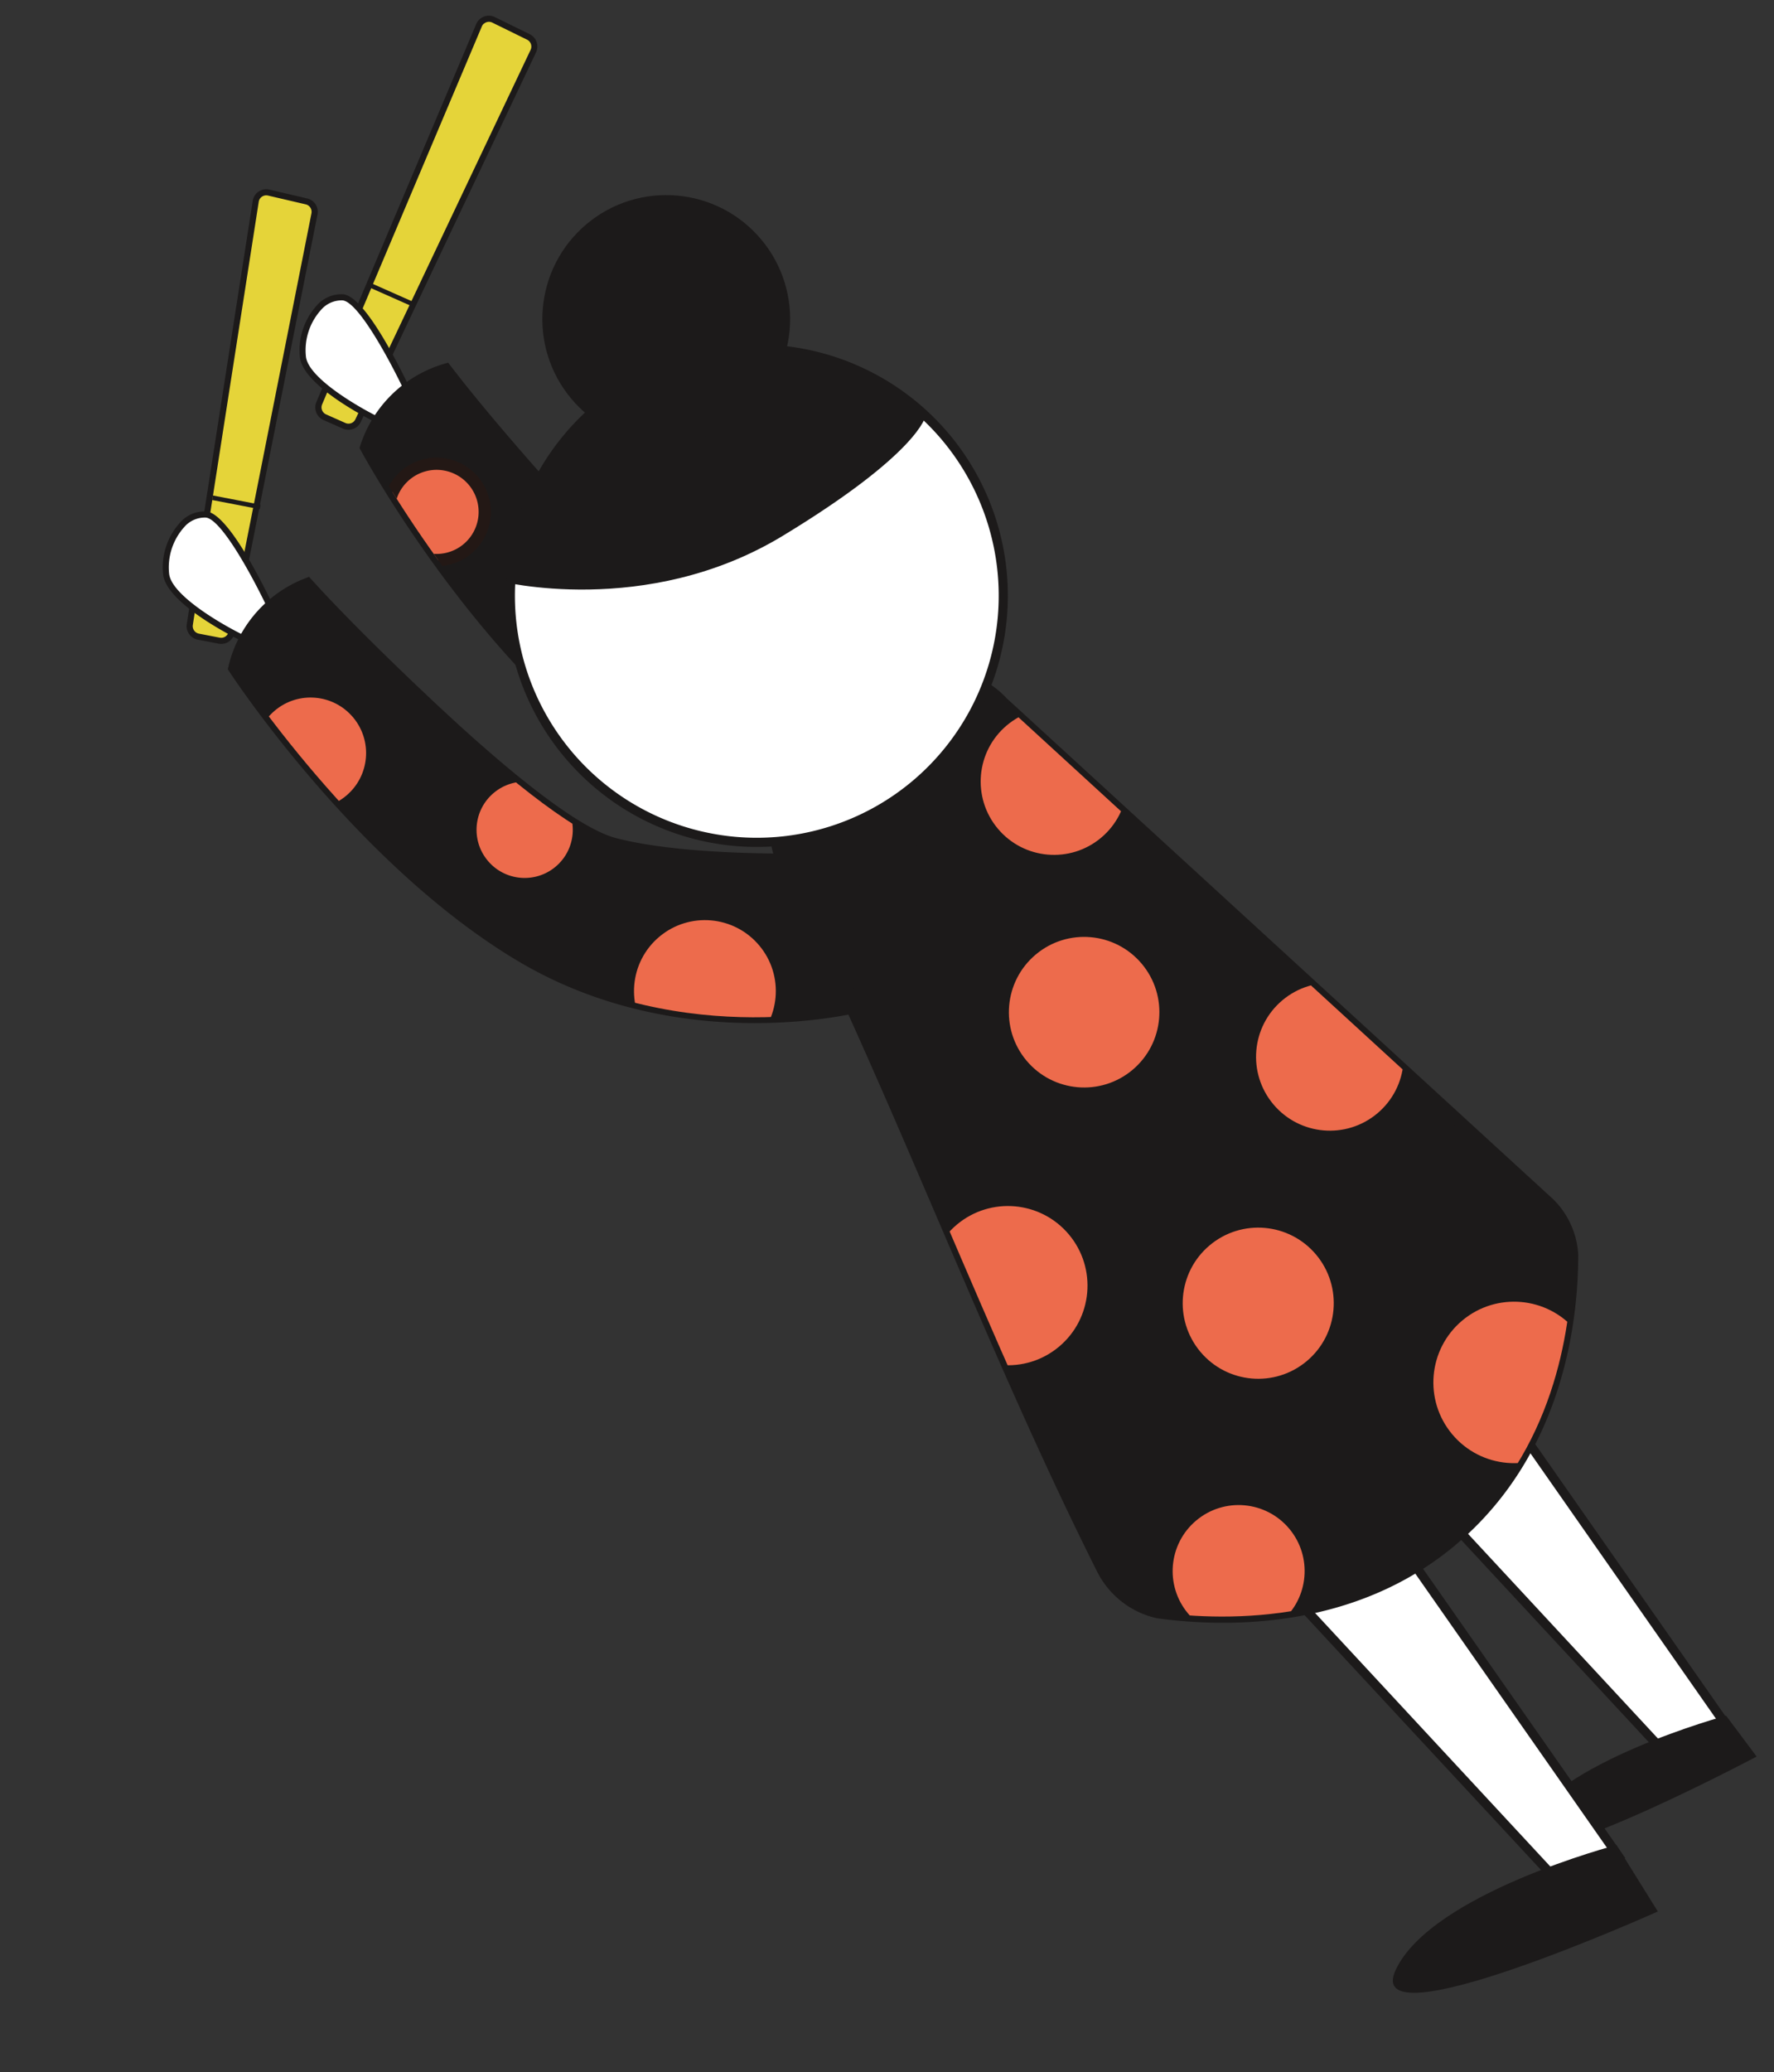 <svg xmlns="http://www.w3.org/2000/svg" xmlns:xlink="http://www.w3.org/1999/xlink" width="138.605" height="161.8" viewBox="0 0 138.605 161.8"><rect x="0" y="0" width="138.605" height="161.8" fill="#333333" stroke="none"/><defs><clipPath id="a"><path d="M77.1,328.432a6.131,6.131,0,0,1-1.183,4.168c-2.911,3.467-9.463,9.924-19.1,10.9-11.565,1.174-20-6.316-23.653-10.334a6.418,6.418,0,0,1-1.086-5.512c4.6-19.315,11.644-38.63,16.244-57.942.437-1.837,1.553-3.054,2.8-3.054H66.542c1.553,0,2.847,1.871,2.98,4.3l7.576,57.47Z" transform="translate(-31.89 -266.66)" fill="none"/></clipPath><clipPath id="b"><path d="M94.811,135.457S82.4,128.4,78.679,114s-.086-31.749-.086-31.749a9.3,9.3,0,0,1,8.673-.644c-.143,3.259-.134,7.883.06,13.431.246,7.084.928,14.906,2.665,17.855,3.474,5.9,12.386,13.9,12.386,13.9Z" transform="translate(-77.002 -80.825)" fill="none"/></clipPath><clipPath id="d"><circle cx="19.26" cy="19.26" r="19.26" fill="none"/></clipPath><clipPath id="e"><path d="M23.245,160.093s-12.954-6-17.862-20.043-2.725-31.634-2.725-31.634a9.307,9.307,0,0,1,8.59-1.365c.129,3.262.523,7.867,1.176,13.378.835,7.039,2.164,14.777,4.142,17.571,3.954,5.59,13.5,12.815,13.5,12.815l-6.817,9.272Z" transform="translate(-2.175 -106.554)" fill="none"/></clipPath></defs><g transform="translate(0.002 31.901) rotate(-40)"><g transform="translate(-0.003 0)"><g transform="translate(30.031 128.218)"><path d="M134.166,576.865h-4.817l-1.909-38h10.067Z" transform="translate(-127.063 -538.512)" fill="#fff"/><path d="M133.29,576.081H127.8L125.86,537.37h10.835l-3.4,38.711Zm-4.805-.716h4.149l3.278-37.279h-9.3l1.873,37.279Z" transform="translate(-125.86 -537.37)" fill="#1c1a1a"/></g><path d="M98.218,678.26l-.224,3.98s-23.085-4.918-17.712-7.361S98.218,678.26,98.218,678.26Z" transform="translate(-60.508 -513.395)" fill="#1c1a1a"/><g transform="translate(17.113 129.461)"><path d="M80.036,582.075l-4.918-1.995-1.809-36H83.377Z" transform="translate(-72.931 -543.722)" fill="#fff"/><path d="M79.138,581.446l-5.579-2.262-1.84-36.6H82.555Zm-4.884-2.753,4.257,1.727L81.775,543.3h-9.3l1.778,35.4Z" transform="translate(-71.72 -542.58)" fill="#1c1a1a"/></g><path d="M38.285,686.548l-.861,6.053s-24.581-6.962-18.582-9.69S38.285,686.548,38.285,686.548Z" transform="translate(-13.627 -519.45)" fill="#1c1a1a"/><g transform="translate(18.683 0.8)"><path d="M80.105,21.624l-.728-1.489a.832.832,0,0,1,.367-1.107L108.282,4.445a.832.832,0,0,1,1.141.4l1.226,2.77a.829.829,0,0,1-.42,1.1l-29.036,13.3a.831.831,0,0,1-1.088-.394Z" transform="translate(-79.055 -4.114)" fill="#e5d439"/><path d="M80.092,21.569a1.068,1.068,0,0,1-.959-.6L78.4,19.479a1.077,1.077,0,0,1,.472-1.424L107.414,3.471a1.069,1.069,0,0,1,1.467.52l1.226,2.77a1.073,1.073,0,0,1-.539,1.41l-29.033,13.3a1.094,1.094,0,0,1-.444.1ZM107.9,3.829a.564.564,0,0,0-.27.067L79.1,18.482a.6.6,0,0,0-.262.79l.728,1.489a.593.593,0,0,0,.778.282l29.033-13.3a.6.6,0,0,0,.3-.783l-1.226-2.77a.587.587,0,0,0-.346-.32.566.566,0,0,0-.2-.033Z" transform="translate(-78.297 -3.353)" fill="#1c1a1a"/><g transform="translate(9.489 10.306)"><line x2="1.665" y2="3.405" transform="translate(0.161 0.079)" fill="#fff"/><rect width="0.358" height="3.791" transform="translate(0 0.157) rotate(-26.07)" fill="#1c1a1a"/></g></g><g transform="translate(0)"><path d="M2.222,25.645,1.176,24.358a.831.831,0,0,1,.11-1.16l25.185-22a.834.834,0,0,1,1.2.136l1.818,2.424a.832.832,0,0,1-.162,1.162L3.369,25.783a.833.833,0,0,1-1.15-.138Z" transform="translate(-0.753 -0.761)" fill="#e5d439"/><path d="M2.107,25.433a1.062,1.062,0,0,1-.828-.4L.234,23.751a1.078,1.078,0,0,1,.141-1.494l25.185-22A1.07,1.07,0,0,1,27.11.43l1.818,2.424a1.073,1.073,0,0,1-.21,1.5L2.763,25.209A1.081,1.081,0,0,1,2.107,25.433ZM26.251.478a.586.586,0,0,0-.382.141l-25.182,22a.6.6,0,0,0-.081.83l1.045,1.286a.591.591,0,0,0,.821.1L28.425,3.973a.6.6,0,0,0,.122-.833L26.728.716A.594.594,0,0,0,26.32.482.674.674,0,0,0,26.251.478Z" transform="translate(0.003 0)" fill="#1c1a1a"/><g transform="translate(8.109 15.895)"><line x2="2.388" y2="2.944" transform="translate(0.136 0.113)" fill="#fff"/><rect width="0.358" height="3.791" transform="matrix(0.776, -0.63, 0.63, 0.776, 0, 0.226)" fill="#1c1a1a"/></g></g><g transform="translate(20.155 9.722)"><path d="M87.124,51.512s-2.572-5.717-1.36-7.595,4.061-2.909,5.392-1.575-1.09,9.878-1.09,9.878l-2.424.3-.52-1.009Z" transform="translate(-85.208 -41.501)" fill="#fff"/><path d="M86.769,52.024l-.6-1.169c-.107-.239-2.61-5.858-1.341-7.821a5.21,5.21,0,0,1,3.612-2.269,2.547,2.547,0,0,1,2.15.654c1.391,1.391-.778,9.222-1.031,10.112l-.043.153-2.746.344ZM86.6,50.652l.439.857,2.1-.262c.914-3.269,1.995-8.606,1.11-9.492a2.123,2.123,0,0,0-1.761-.515,4.706,4.706,0,0,0-3.264,2.052C84.29,44.742,85.9,49.092,86.6,50.652Z" transform="translate(-84.468 -40.744)" fill="#1c1a1a"/></g><g transform="translate(1.067 15.841)"><path d="M7.124,77.162s-2.572-5.717-1.36-7.595,4.061-2.909,5.392-1.575-1.09,9.878-1.09,9.878l-2.424.3-.52-1.009Z" transform="translate(-5.208 -67.15)" fill="#fff"/><path d="M6.769,77.672l-.6-1.169c-.107-.239-2.61-5.858-1.341-7.821a5.21,5.21,0,0,1,3.612-2.269,2.539,2.539,0,0,1,2.15.654c1.391,1.391-.778,9.222-1.031,10.112l-.043.153-2.746.344ZM6.6,76.3l.439.857,2.1-.262c.914-3.269,1.995-8.606,1.11-9.492a2.121,2.121,0,0,0-1.761-.515,4.711,4.711,0,0,0-3.264,2.052C4.29,70.387,5.9,74.739,6.6,76.3Z" transform="translate(-4.468 -66.391)" fill="#1c1a1a"/></g><g transform="translate(7.132 63.146)"><path d="M77.1,328.432a6.131,6.131,0,0,1-1.183,4.168c-2.911,3.467-9.463,9.924-19.1,10.9-11.565,1.174-20-6.316-23.653-10.334a6.418,6.418,0,0,1-1.086-5.512c4.6-19.315,11.644-38.63,16.244-57.942.437-1.837,1.553-3.054,2.8-3.054H66.542c1.553,0,2.847,1.871,2.98,4.3l7.576,57.47Z" transform="translate(-31.412 -266.18)" fill="#1c1a1a"/><path d="M52.841,342.573c-10.3,0-17.836-6.519-21.555-10.615a6.92,6.92,0,0,1-1.2-5.944c2.3-9.671,5.266-19.5,8.129-29s5.817-19.3,8.115-28.945c.5-2.078,1.778-3.422,3.264-3.422H65.012c1.818,0,3.3,2.035,3.455,4.739l7.576,57.47v.019a6.586,6.586,0,0,1-1.293,4.5c-3.119,3.715-9.788,10.091-19.413,11.069a24.81,24.81,0,0,1-2.5.126ZM49.6,265.6c-1.014,0-1.954,1.081-2.336,2.689-2.3,9.671-5.266,19.5-8.129,29s-5.817,19.3-8.115,28.945a5.912,5.912,0,0,0,.976,5.08c3.894,4.288,12.095,11.315,23.252,10.179,9.289-.945,15.753-7.129,18.778-10.732a5.69,5.69,0,0,0,1.074-3.818l-7.576-57.468v-.019c-.119-2.162-1.219-3.853-2.505-3.853H49.6Z" transform="translate(-29.886 -264.65)" fill="#1c1a1a"/></g><g transform="translate(7.61 63.626)" clip-path="url(#a)"><circle cx="6.216" cy="6.216" r="6.216" transform="translate(2.484 33.237)" fill="#ed6b4c"/><circle cx="5.767" cy="5.767" r="5.767" transform="translate(33.686 36.167)" fill="#ed6b4c"/><circle cx="6.304" cy="6.304" r="6.304" transform="translate(27.831 64.356)" fill="#ed6b4c"/><circle cx="5.156" cy="5.156" r="5.156" transform="translate(3.026 62.956)" fill="#ed6b4c"/><circle cx="5.901" cy="5.901" r="5.901" transform="translate(16.898 47.172)" fill="#ed6b4c"/><circle cx="5.729" cy="5.729" r="5.729" transform="translate(31.03 5.884)" fill="#ed6b4c"/><circle cx="5.879" cy="5.879" r="5.879" transform="translate(21.105 21.045)" fill="#ed6b4c"/></g><g transform="translate(0.054 24.952)"><path d="M23.245,160.093s-12.954-6-17.862-20.043-2.725-31.634-2.725-31.634a9.307,9.307,0,0,1,8.59-1.365c.129,3.262.523,7.867,1.176,13.378.835,7.039,2.164,14.777,4.142,17.571,3.954,5.59,13.5,12.815,13.5,12.815l-6.817,9.272Z" transform="translate(-1.71 -106.082)" fill="#1c1a1a"/><path d="M21.915,159.182l-.353-.165c-.131-.06-13.192-6.247-18.11-20.319C-1.439,124.714.677,107.028.7,106.852l.024-.2.162-.122A9.787,9.787,0,0,1,9.916,105.1l.31.1.012.327c.134,3.386.539,8,1.174,13.34C12.5,128,13.9,134,15.468,136.222c3.865,5.464,13.3,12.639,13.4,12.71l.375.284-7.328,9.964ZM1.624,107.172c-.22,2-1.806,18.244,2.727,31.212,4.335,12.4,15.182,18.518,17.265,19.594l6.3-8.571c-1.828-1.413-9.673-7.611-13.226-12.634-1.687-2.384-3.109-8.37-4.226-17.79-.616-5.194-1.019-9.706-1.164-13.083a8.838,8.838,0,0,0-7.676,1.272Z" transform="translate(-0.225 -104.574)" fill="#1c1a1a"/></g><g transform="translate(17.91 18.809)"><path d="M94.811,135.457S82.4,128.4,78.679,114s-.086-31.749-.086-31.749a9.3,9.3,0,0,1,8.673-.644c-.143,3.259-.134,7.883.06,13.431.246,7.084.928,14.906,2.665,17.855,3.474,5.9,12.386,13.9,12.386,13.9Z" transform="translate(-76.538 -80.349)" fill="#1c1a1a"/><path d="M93.437,134.546l-.339-.193c-.126-.072-12.627-7.323-16.359-21.756-3.708-14.345-.126-31.792-.091-31.966l.041-.2.172-.107a9.783,9.783,0,0,1,9.117-.678l.3.131-.014.327c-.148,3.383-.129,8.015.06,13.393.32,9.189,1.219,15.285,2.6,17.63,3.4,5.767,12.2,13.7,12.293,13.782l.351.315-8.132,9.32ZM77.543,81.027c-.384,1.973-3.319,18.029.119,31.331,3.293,12.734,13.591,19.718,15.574,20.961l6.993-8.017c-1.7-1.56-9-8.389-12.128-13.691-1.482-2.515-2.4-8.6-2.73-18.081-.181-5.23-.208-9.759-.072-13.133a8.834,8.834,0,0,0-7.755.63Z" transform="translate(-75.059 -78.829)" fill="#1c1a1a"/></g><g transform="translate(18.374 19.285)"><g clip-path="url(#b)"><circle cx="3.76" cy="3.76" r="3.76" transform="translate(-1.186 5.06)" fill="#ed6b4c"/></g><g clip-path="url(#b)"><path d="M74.268,108.515a4.238,4.238,0,1,1,4.238-4.238A4.243,4.243,0,0,1,74.268,108.515Zm0-7.523a3.283,3.283,0,1,0,3.283,3.283A3.286,3.286,0,0,0,74.268,100.992Z" transform="translate(-71.694 -95.455)" fill="#231815"/></g></g><g transform="translate(16.288 18.425)"><g transform="translate(0 11.159)"><circle cx="19.26" cy="19.26" r="19.26" transform="translate(0.358 0.358)" fill="#fff"/><path d="M87.878,163.226A19.618,19.618,0,1,1,107.5,143.608,19.639,19.639,0,0,1,87.878,163.226Zm0-38.52a18.9,18.9,0,1,0,18.9,18.9A18.924,18.924,0,0,0,87.878,124.706Z" transform="translate(-68.26 -123.99)" fill="#1c1a1a"/></g><g transform="translate(0.358)"><g transform="translate(0 11.517)" clip-path="url(#d)"><path d="M88.81,101.977s6.915,9.666,19.274,11.575,14.569,0,14.569,0l2.152-16.242-26.588-9.8L88.81,100.053Z" transform="translate(-84.265 -96.572)" fill="#1c1a1a"/></g><circle cx="9.68" cy="9.68" r="9.68" transform="translate(18.043)" fill="#1c1a1a"/></g></g><g transform="translate(0.52 25.424)" clip-path="url(#e)"><circle cx="3.76" cy="3.76" r="3.76" transform="translate(5.983 22.359)" fill="#ed6b4c"/><circle cx="5.54" cy="5.54" r="5.54" transform="translate(6.897 39.278)" fill="#ed6b4c"/><circle cx="4.338" cy="4.338" r="4.338" transform="translate(-3.559 6.441)" fill="#ed6b4c"/></g></g></g></svg>